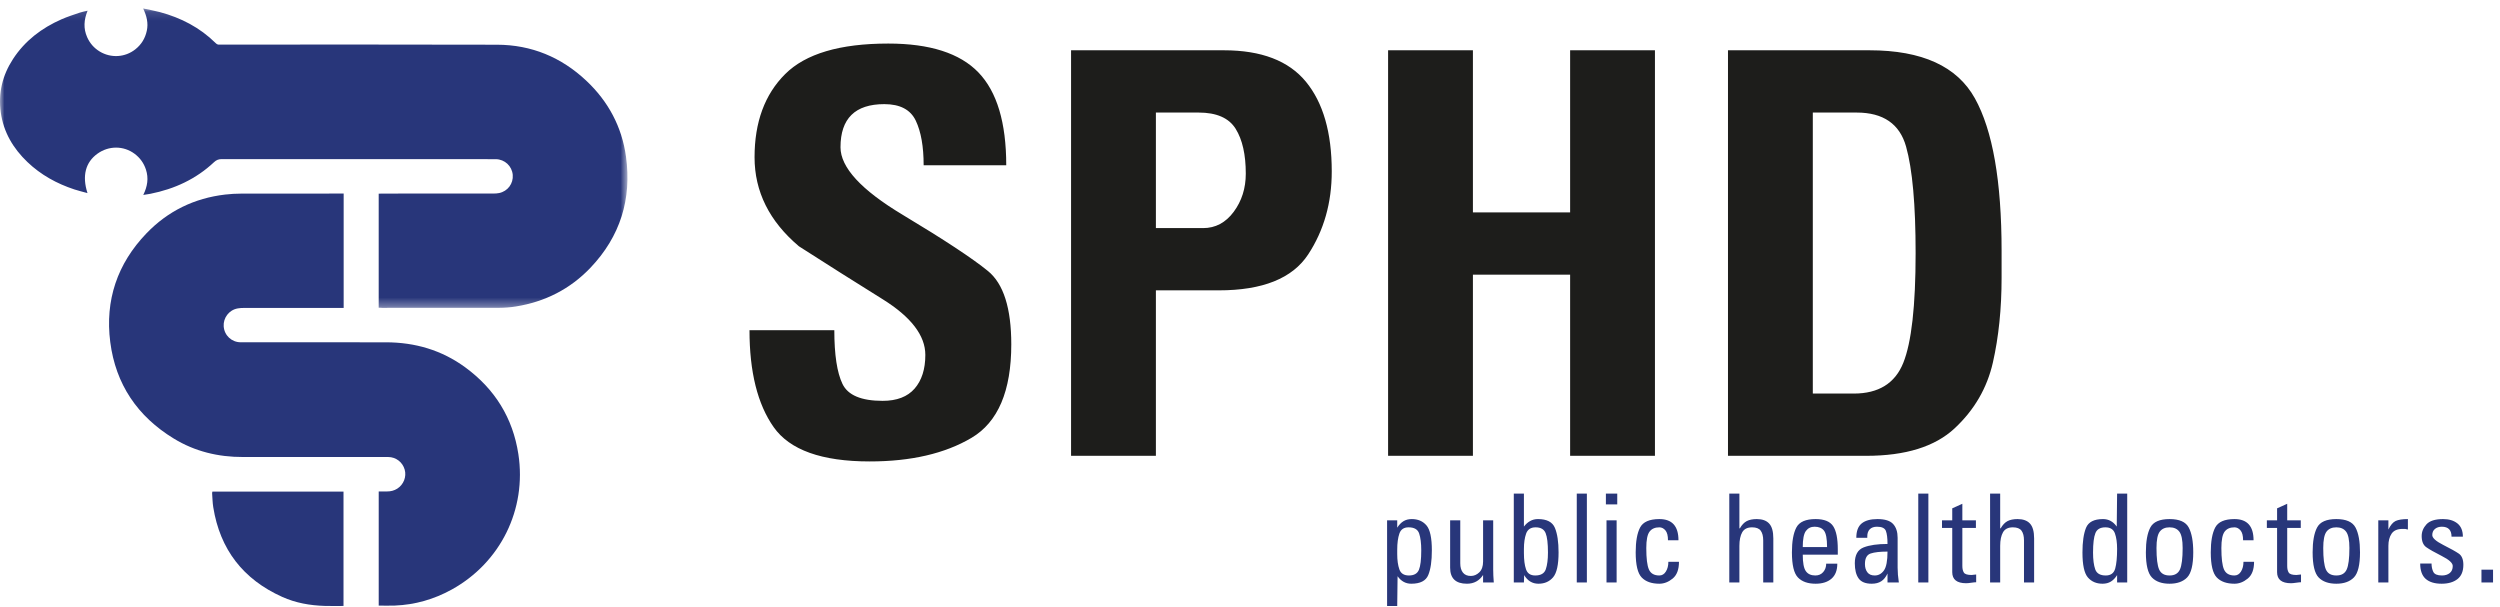 <?xml version="1.0" encoding="UTF-8"?>
<svg width="280px" height="68px" viewBox="0 0 280 68" version="1.1" xmlns="http://www.w3.org/2000/svg" xmlns:xlink="http://www.w3.org/1999/xlink">
    <!-- Generator: Sketch 56.3 (81716) - https://sketch.com -->
    <title>SVG</title>
    <desc>Created with Sketch.</desc>
    <defs>
        <polygon id="path-1" points="0 0.128 70.276 0.128 70.276 33.669 0 33.669"></polygon>
    </defs>
    <g id="SVG" stroke="none" stroke-width="1" fill="none" fill-rule="evenodd">
        <g id="Group-12">
            <g id="Group-3" transform="translate(0, 0.818)">
                <mask id="mask-2" fill="white">
                    <use xlink:href="#path-1"></use>
                </mask>
                <g id="Clip-2"></g>
                <path d="M42.414,33.646 L42.414,20.873 C42.591,20.869 42.772,20.862 42.956,20.862 C47.054,20.861 51.152,20.862 55.251,20.859 C55.47,20.859 55.694,20.849 55.908,20.803 C56.872,20.601 57.51,19.734 57.427,18.765 C57.34,17.777 56.534,17.029 55.535,17.009 C55.44,17.007 55.345,17.009 55.251,17.009 C45.114,17.009 34.98,17.009 24.843,17.002 C24.491,17.002 24.237,17.095 23.973,17.344 C21.957,19.24 19.539,20.35 16.841,20.888 C16.598,20.936 16.352,20.967 16.046,21.016 C16.518,20.063 16.661,19.139 16.344,18.173 C16.106,17.446 15.678,16.855 15.068,16.401 C13.835,15.487 12.178,15.488 10.92,16.392 C9.577,17.354 9.175,18.879 9.799,20.81 C9.282,20.666 8.8,20.553 8.329,20.398 C6.36,19.748 4.576,18.769 3.071,17.33 C1.477,15.806 0.395,13.988 0.087,11.783 C-0.213,9.628 0.265,7.625 1.453,5.8 C2.793,3.742 4.665,2.321 6.89,1.343 C7.55,1.052 8.243,0.834 8.927,0.599 C9.19,0.509 9.468,0.461 9.812,0.378 C9.392,1.399 9.33,2.372 9.758,3.341 C10.058,4.023 10.528,4.561 11.165,4.949 C12.421,5.71 13.996,5.62 15.15,4.713 C15.831,4.177 16.256,3.483 16.441,2.632 C16.627,1.779 16.439,0.99 16.032,0.128 C16.714,0.275 17.315,0.381 17.903,0.537 C20.272,1.172 22.389,2.269 24.147,4.003 C24.267,4.121 24.385,4.194 24.558,4.179 C24.668,4.17 24.778,4.177 24.888,4.177 C35.151,4.177 45.412,4.157 55.675,4.19 C59.525,4.201 62.873,5.591 65.676,8.232 C68.133,10.547 69.652,13.391 70.111,16.724 C70.768,21.479 69.467,25.666 66.135,29.166 C63.856,31.561 61.043,32.98 57.783,33.506 C57.163,33.606 56.528,33.659 55.902,33.661 C51.535,33.673 47.168,33.668 42.802,33.667 C42.68,33.667 42.558,33.654 42.414,33.646" id="Fill-1" fill="#28367A" mask="url(#mask-2)"></path>
            </g>
            <path d="M38.49,21.679 L38.49,34.486 L37.926,34.486 C34.395,34.486 30.863,34.485 27.332,34.489 C27.099,34.489 26.859,34.501 26.628,34.542 C25.619,34.719 24.995,35.63 25.053,36.544 C25.121,37.568 25.944,38.333 26.958,38.335 C29.936,38.34 32.915,38.337 35.895,38.337 C38.338,38.337 40.781,38.335 43.224,38.338 C46.486,38.342 49.48,39.214 52.12,41.151 C55.423,43.574 57.439,46.814 58.058,50.868 C59.006,57.055 56.045,63.028 50.575,66.039 C48.598,67.126 46.482,67.734 44.224,67.824 C43.632,67.846 43.036,67.827 42.416,67.827 L42.416,55.042 C42.743,55.042 43.054,55.041 43.364,55.042 C43.768,55.043 44.145,54.948 44.487,54.733 C45.208,54.276 45.551,53.396 45.326,52.597 C45.089,51.762 44.348,51.187 43.474,51.185 C41.346,51.179 39.218,51.183 37.091,51.183 C33.796,51.183 30.501,51.176 27.205,51.185 C24.436,51.192 21.827,50.563 19.46,49.116 C15.399,46.637 12.956,43.042 12.349,38.315 C11.75,33.629 13.136,29.532 16.41,26.128 C18.804,23.64 21.763,22.197 25.209,21.791 C25.817,21.719 26.433,21.686 27.046,21.684 C30.671,21.674 34.297,21.679 37.923,21.679 L38.49,21.679 Z" id="Fill-4" fill="#28367A"></path>
            <path d="M38.473,67.867 C37.756,67.867 37.064,67.884 36.375,67.862 C34.725,67.813 33.113,67.531 31.603,66.85 C27.236,64.885 24.642,61.543 23.885,56.808 C23.803,56.299 23.795,55.776 23.758,55.26 C23.752,55.202 23.775,55.142 23.787,55.063 L38.473,55.063 L38.473,67.867 Z" id="Fill-6" fill="#28367A"></path>
            <path d="M158.919,63.819 C158.742,64.241 158.371,64.454 157.799,64.454 C157.246,64.454 156.889,64.226 156.73,63.771 C156.568,63.316 156.489,62.743 156.489,62.053 L156.489,61.57 C156.489,60.835 156.568,60.232 156.73,59.764 C156.889,59.295 157.233,59.061 157.757,59.061 C158.393,59.061 158.788,59.291 158.945,59.75 C159.101,60.21 159.18,60.84 159.18,61.64 C159.18,62.669 159.094,63.396 158.919,63.819 L158.919,63.819 Z M156.489,58.274 L155.354,58.274 L155.354,67.873 L156.489,67.873 L156.529,64.536 C156.925,65.098 157.437,65.377 158.063,65.377 C159.066,65.377 159.702,65.051 159.968,64.398 C160.237,63.745 160.368,62.826 160.368,61.64 C160.368,60.242 160.166,59.309 159.762,58.84 C159.356,58.37 158.808,58.136 158.117,58.136 C157.757,58.136 157.446,58.217 157.185,58.378 C156.923,58.539 156.691,58.779 156.489,59.102 L156.489,58.274 Z M166.105,62.894 C166.105,63.428 165.962,63.83 165.682,64.102 C165.402,64.372 165.087,64.507 164.736,64.507 C164.339,64.507 164.044,64.382 163.846,64.129 C163.648,63.877 163.55,63.534 163.55,63.101 L163.55,58.274 L162.415,58.274 L162.415,63.584 C162.415,64.779 163.042,65.377 164.295,65.377 C165.078,65.377 165.68,65.051 166.105,64.398 L166.105,65.239 L167.305,65.239 C167.259,64.706 167.238,64.223 167.238,63.791 L167.238,58.274 L166.105,58.274 L166.105,62.894 Z M170.914,63.763 C170.756,63.303 170.679,62.702 170.679,61.956 L170.679,61.475 C170.679,60.803 170.761,60.232 170.926,59.764 C171.092,59.295 171.448,59.061 171.989,59.061 C172.561,59.061 172.933,59.276 173.11,59.709 C173.285,60.139 173.371,60.867 173.371,61.888 C173.371,62.669 173.29,63.292 173.129,63.758 C172.97,64.221 172.576,64.454 171.947,64.454 C171.415,64.454 171.07,64.223 170.914,63.763 L170.914,63.763 Z M170.706,64.412 C171.092,65.056 171.628,65.377 172.308,65.377 C172.99,65.377 173.535,65.137 173.945,64.66 C174.354,64.182 174.56,63.253 174.56,61.873 C174.56,60.706 174.425,59.791 174.152,59.129 C173.879,58.468 173.246,58.136 172.253,58.136 C171.93,58.136 171.639,58.208 171.384,58.351 C171.124,58.492 170.889,58.702 170.679,58.978 L170.679,55.282 L169.545,55.282 L169.545,65.239 L170.679,65.239 L170.706,64.412 Z M176.598,65.239 L177.73,65.239 L177.73,55.282 L176.598,55.282 L176.598,65.239 Z M179.929,65.238 L181.062,65.238 L181.062,58.274 L179.929,58.274 L179.929,65.238 Z M179.86,56.495 L181.132,56.495 L181.132,55.281 L179.86,55.281 L179.86,56.495 Z M187.988,60.509 C187.988,58.927 187.276,58.136 185.848,58.136 C184.743,58.136 184.024,58.451 183.691,59.081 C183.362,59.711 183.197,60.638 183.197,61.861 C183.197,63.277 183.421,64.217 183.873,64.68 C184.322,65.145 184.983,65.377 185.848,65.377 C186.371,65.377 186.871,65.184 187.34,64.797 C187.809,64.412 188.045,63.787 188.045,62.923 L186.856,62.923 C186.856,63.355 186.765,63.718 186.578,64.013 C186.396,64.306 186.152,64.454 185.848,64.454 C185.267,64.454 184.878,64.231 184.68,63.784 C184.481,63.338 184.385,62.536 184.385,61.378 C184.385,60.477 184.506,59.865 184.75,59.543 C184.992,59.221 185.36,59.061 185.848,59.061 C186.104,59.061 186.331,59.173 186.525,59.399 C186.719,59.625 186.814,59.994 186.814,60.509 L187.988,60.509 Z M198.612,65.239 L198.612,60.302 C198.612,59.529 198.458,58.976 198.149,58.641 C197.841,58.304 197.376,58.136 196.761,58.136 C196.3,58.136 195.924,58.213 195.634,58.364 C195.345,58.516 195.088,58.785 194.868,59.17 L194.812,59.17 L194.812,55.282 L193.68,55.282 L193.68,65.239 L194.812,65.239 L194.812,61.143 C194.812,60.491 194.919,59.981 195.13,59.612 C195.343,59.245 195.711,59.061 196.235,59.061 C196.696,59.061 197.017,59.187 197.202,59.44 C197.386,59.693 197.479,60.053 197.479,60.523 L197.479,65.239 L198.612,65.239 Z M201.909,61.268 C201.909,60.384 202.026,59.785 202.261,59.468 C202.496,59.151 202.822,58.992 203.236,58.992 C203.707,58.992 204.057,59.139 204.286,59.431 C204.516,59.727 204.631,60.338 204.631,61.268 L201.909,61.268 Z M205.833,62.123 L205.833,61.53 C205.833,60.315 205.659,59.447 205.309,58.922 C204.959,58.399 204.304,58.136 203.346,58.136 C202.241,58.136 201.523,58.451 201.191,59.081 C200.86,59.711 200.695,60.638 200.695,61.861 C200.695,63.277 200.919,64.217 201.372,64.68 C201.821,65.145 202.482,65.377 203.346,65.377 C204.102,65.377 204.696,65.188 205.128,64.812 C205.562,64.435 205.778,63.874 205.778,63.13 L204.534,63.13 C204.534,63.497 204.423,63.809 204.203,64.067 C203.982,64.324 203.688,64.454 203.32,64.454 C202.84,64.454 202.485,64.292 202.256,63.971 C202.024,63.648 201.909,63.032 201.909,62.123 L205.833,62.123 Z M209.515,61.991 C209.942,61.849 210.571,61.778 211.401,61.778 C211.401,62.808 211.268,63.511 211.001,63.888 C210.732,64.265 210.388,64.454 209.965,64.454 C209.595,64.454 209.322,64.334 209.143,64.095 C208.962,63.855 208.874,63.547 208.874,63.17 C208.874,62.527 209.087,62.134 209.515,61.991 L209.515,61.991 Z M211.401,65.239 L212.671,65.239 C212.581,64.642 212.534,64.09 212.534,63.584 L212.534,60.232 C212.534,59.571 212.366,59.056 212.03,58.688 C211.694,58.32 211.107,58.136 210.268,58.136 C209.496,58.136 208.908,58.301 208.507,58.625 C208.107,58.953 207.907,59.489 207.907,60.232 L209.136,60.232 L209.136,60.067 C209.136,59.727 209.231,59.463 209.419,59.274 C209.608,59.085 209.877,58.992 210.226,58.992 C210.769,58.992 211.102,59.151 211.221,59.468 C211.341,59.785 211.401,60.27 211.401,60.923 C210.277,60.923 209.387,61.052 208.728,61.309 C208.07,61.566 207.739,62.159 207.739,63.088 C207.739,63.824 207.883,64.389 208.166,64.783 C208.448,65.18 208.939,65.377 209.632,65.377 C210.061,65.377 210.418,65.285 210.701,65.101 C210.986,64.917 211.218,64.627 211.401,64.232 L211.401,65.239 Z M214.846,65.239 L215.978,65.239 L215.978,55.282 L214.846,55.282 L214.846,65.239 Z M217.504,58.274 L217.504,59.129 L218.651,59.129 L218.651,64.081 C218.651,64.908 219.17,65.322 220.211,65.322 C220.341,65.322 220.529,65.303 220.779,65.267 C221.025,65.23 221.21,65.212 221.331,65.212 L221.331,64.343 L220.82,64.398 C220.359,64.398 220.071,64.309 219.954,64.129 C219.84,63.95 219.783,63.705 219.783,63.391 L219.783,59.129 L221.302,59.129 L221.302,58.274 L219.783,58.274 L219.783,56.423 L218.651,56.934 L218.651,58.274 L217.504,58.274 Z M227.821,65.239 L227.821,60.302 C227.821,59.529 227.666,58.976 227.358,58.641 C227.048,58.304 226.585,58.136 225.969,58.136 C225.509,58.136 225.133,58.213 224.843,58.364 C224.553,58.516 224.297,58.785 224.078,59.17 L224.02,59.17 L224.02,55.282 L222.889,55.282 L222.889,65.239 L224.02,65.239 L224.02,61.143 C224.02,60.491 224.128,59.981 224.339,59.612 C224.551,59.245 224.919,59.061 225.444,59.061 C225.904,59.061 226.225,59.187 226.412,59.44 C226.595,59.693 226.687,60.053 226.687,60.523 L226.687,65.239 L227.821,65.239 Z M236.874,59.75 C237.036,60.21 237.116,60.784 237.116,61.475 C237.116,62.431 237.045,63.166 236.902,63.681 C236.759,64.196 236.407,64.454 235.845,64.454 C235.219,64.454 234.825,64.223 234.664,63.763 C234.503,63.303 234.421,62.679 234.421,61.888 C234.421,60.867 234.51,60.139 234.685,59.709 C234.859,59.276 235.233,59.061 235.804,59.061 C236.356,59.061 236.713,59.291 236.874,59.75 L236.874,59.75 Z M237.075,58.978 C236.679,58.417 236.168,58.136 235.541,58.136 C234.536,58.136 233.902,58.463 233.634,59.117 C233.368,59.768 233.235,60.688 233.235,61.873 C233.235,63.272 233.436,64.204 233.843,64.674 C234.248,65.142 234.796,65.377 235.485,65.377 C235.845,65.377 236.155,65.296 236.419,65.136 C236.681,64.975 236.913,64.733 237.116,64.412 L237.116,65.239 L238.248,65.239 L238.248,55.282 L237.116,55.282 L237.075,58.978 Z M244.152,63.784 C243.949,64.231 243.561,64.454 242.991,64.454 C242.412,64.454 242.022,64.231 241.824,63.784 C241.626,63.338 241.527,62.536 241.527,61.378 C241.527,60.477 241.649,59.865 241.893,59.543 C242.138,59.221 242.502,59.061 242.991,59.061 C243.48,59.061 243.844,59.224 244.089,59.549 C244.333,59.876 244.456,60.486 244.456,61.378 C244.456,62.536 244.353,63.338 244.152,63.784 L244.152,63.784 Z M241.017,64.68 C241.467,65.145 242.125,65.377 242.991,65.377 C243.846,65.377 244.504,65.142 244.96,64.674 C245.414,64.204 245.644,63.267 245.644,61.861 C245.644,60.638 245.475,59.711 245.138,59.081 C244.803,58.451 244.087,58.136 242.991,58.136 C241.886,58.136 241.166,58.451 240.836,59.081 C240.505,59.711 240.338,60.638 240.338,61.861 C240.338,63.277 240.565,64.217 241.017,64.68 L241.017,64.68 Z M252.398,60.509 C252.398,58.927 251.685,58.136 250.259,58.136 C249.154,58.136 248.436,58.451 248.103,59.081 C247.773,59.711 247.606,60.638 247.606,61.861 C247.606,63.277 247.83,64.217 248.283,64.68 C248.733,65.145 249.393,65.377 250.259,65.377 C250.783,65.377 251.281,65.184 251.75,64.797 C252.22,64.412 252.456,63.787 252.456,62.923 L251.268,62.923 C251.268,63.355 251.173,63.718 250.991,64.013 C250.807,64.306 250.562,64.454 250.259,64.454 C249.677,64.454 249.29,64.231 249.09,63.784 C248.893,63.338 248.794,62.536 248.794,61.378 C248.794,60.477 248.917,59.865 249.159,59.543 C249.403,59.221 249.771,59.061 250.259,59.061 C250.516,59.061 250.741,59.173 250.934,59.399 C251.129,59.625 251.226,59.994 251.226,60.509 L252.398,60.509 Z M253.888,58.274 L253.888,59.129 L255.033,59.129 L255.033,64.081 C255.033,64.908 255.553,65.322 256.595,65.322 C256.725,65.322 256.912,65.303 257.159,65.267 C257.41,65.23 257.593,65.212 257.713,65.212 L257.713,64.343 L257.201,64.398 C256.742,64.398 256.453,64.309 256.338,64.129 C256.223,63.95 256.167,63.705 256.167,63.391 L256.167,59.129 L257.686,59.129 L257.686,58.274 L256.167,58.274 L256.167,56.423 L255.033,56.934 L255.033,58.274 L253.888,58.274 Z M262.829,63.784 C262.627,64.231 262.24,64.454 261.669,64.454 C261.089,64.454 260.699,64.231 260.501,63.784 C260.304,63.338 260.203,62.536 260.203,61.378 C260.203,60.477 260.326,59.865 260.57,59.543 C260.814,59.221 261.179,59.061 261.669,59.061 C262.157,59.061 262.521,59.224 262.766,59.549 C263.011,59.876 263.133,60.486 263.133,61.378 C263.133,62.536 263.032,63.338 262.829,63.784 L262.829,63.784 Z M259.692,64.68 C260.145,65.145 260.803,65.377 261.669,65.377 C262.524,65.377 263.181,65.142 263.637,64.674 C264.093,64.204 264.321,63.267 264.321,61.861 C264.321,60.638 264.153,59.711 263.817,59.081 C263.481,58.451 262.763,58.136 261.669,58.136 C260.564,58.136 259.844,58.451 259.514,59.081 C259.181,59.711 259.015,60.638 259.015,61.861 C259.015,63.277 259.242,64.217 259.692,64.68 L259.692,64.68 Z M267.5,58.274 L266.368,58.274 L266.368,65.239 L267.5,65.239 L267.5,61.129 C267.5,60.578 267.62,60.125 267.86,59.77 C268.1,59.417 268.505,59.239 269.075,59.239 L269.378,59.239 L269.684,59.309 L269.684,58.136 C269.075,58.136 268.619,58.207 268.314,58.348 C268.012,58.489 267.74,58.809 267.5,59.309 L267.5,58.274 Z M275.233,64.861 C275.676,64.514 275.896,63.98 275.896,63.253 C275.896,62.656 275.724,62.24 275.386,62.005 C275.044,61.771 274.463,61.447 273.644,61.033 C272.825,60.618 272.414,60.252 272.414,59.93 C272.414,59.635 272.516,59.406 272.717,59.239 C272.92,59.075 273.173,58.992 273.484,58.992 C274.209,58.992 274.571,59.364 274.571,60.108 L275.842,60.108 C275.842,59.447 275.638,58.953 275.233,58.625 C274.827,58.301 274.294,58.136 273.632,58.136 C272.747,58.136 272.126,58.332 271.766,58.723 C271.407,59.115 271.228,59.553 271.228,60.04 C271.228,60.628 271.399,61.044 271.744,61.288 C272.091,61.532 272.671,61.861 273.484,62.274 C274.301,62.688 274.707,63.06 274.707,63.391 C274.707,63.741 274.595,64.004 274.369,64.184 C274.141,64.364 273.851,64.454 273.499,64.454 C272.991,64.454 272.668,64.32 272.533,64.053 C272.4,63.787 272.333,63.474 272.333,63.115 L271.062,63.115 C271.062,63.896 271.267,64.468 271.675,64.832 C272.086,65.195 272.683,65.377 273.465,65.377 C274.202,65.377 274.792,65.205 275.233,64.861 L275.233,64.861 Z M277.923,65.239 L279.221,65.239 L279.221,63.805 L277.923,63.805 L277.923,65.239 Z" id="Fill-8" fill="#28367A"></path>
            <path d="M108.797,49.046 C111.775,47.291 113.264,43.798 113.264,38.571 C113.264,34.516 112.393,31.777 110.653,30.356 C108.912,28.935 105.723,26.833 101.089,24.052 C96.453,21.271 94.136,18.751 94.136,16.492 C94.136,13.274 95.771,11.663 99.044,11.663 C100.806,11.663 101.979,12.282 102.568,13.516 C103.155,14.752 103.448,16.418 103.448,18.511 L112.699,18.511 C112.699,13.736 111.66,10.271 109.584,8.114 C107.506,5.957 104.141,4.878 99.484,4.878 C94.074,4.878 90.224,6.017 87.938,8.297 C85.651,10.576 84.51,13.682 84.51,17.612 C84.51,21.458 86.166,24.784 89.48,27.585 C92.542,29.55 95.667,31.526 98.856,33.512 C102.042,35.498 103.637,37.578 103.637,39.752 C103.637,41.342 103.238,42.596 102.442,43.517 C101.644,44.436 100.45,44.895 98.856,44.895 C96.463,44.895 94.963,44.264 94.356,42.996 C93.748,41.729 93.444,39.724 93.444,36.981 L83.943,36.981 C83.943,41.65 84.844,45.269 86.648,47.835 C88.452,50.4 92.038,51.681 97.408,51.681 C102.022,51.681 105.819,50.803 108.797,49.046 L108.797,49.046 Z M129.46,12.606 L134.243,12.606 C136.257,12.606 137.64,13.213 138.395,14.428 C139.15,15.642 139.528,17.318 139.528,19.453 C139.528,21.087 139.076,22.51 138.175,23.726 C137.273,24.94 136.13,25.547 134.746,25.547 L129.46,25.547 L129.46,12.606 Z M119.959,51.052 L129.46,51.052 L129.46,32.519 L136.507,32.519 C141.416,32.519 144.75,31.18 146.513,28.5 C148.274,25.82 149.156,22.72 149.156,19.202 C149.156,14.846 148.191,11.497 146.261,9.151 C144.331,6.805 141.269,5.632 137.074,5.632 L119.959,5.632 L119.959,51.052 Z M164.967,23.788 L164.967,5.632 L155.466,5.632 L155.466,51.052 L164.967,51.052 L164.967,30.761 L175.854,30.761 L175.854,51.052 L185.354,51.052 L185.354,5.632 L175.854,5.632 L175.854,23.788 L164.967,23.788 Z M203.035,12.606 L207.943,12.606 C210.919,12.606 212.766,13.876 213.48,16.415 C214.192,18.953 214.549,22.93 214.549,28.343 C214.549,34.26 214.088,38.362 213.165,40.648 C212.243,42.936 210.397,44.079 207.628,44.079 L203.035,44.079 L203.035,12.606 Z M193.534,51.052 L209.012,51.052 C213.417,51.052 216.72,50.027 218.922,47.971 C221.125,45.915 222.55,43.463 223.201,40.61 C223.85,37.758 224.178,34.591 224.178,31.11 L224.178,28.092 C224.178,20.291 223.18,14.597 221.187,11.012 C219.195,7.426 215.262,5.632 209.39,5.632 L193.534,5.632 L193.534,51.052 Z" id="Fill-10" fill="#1D1D1B"></path>
        </g>
    </g>
</svg>